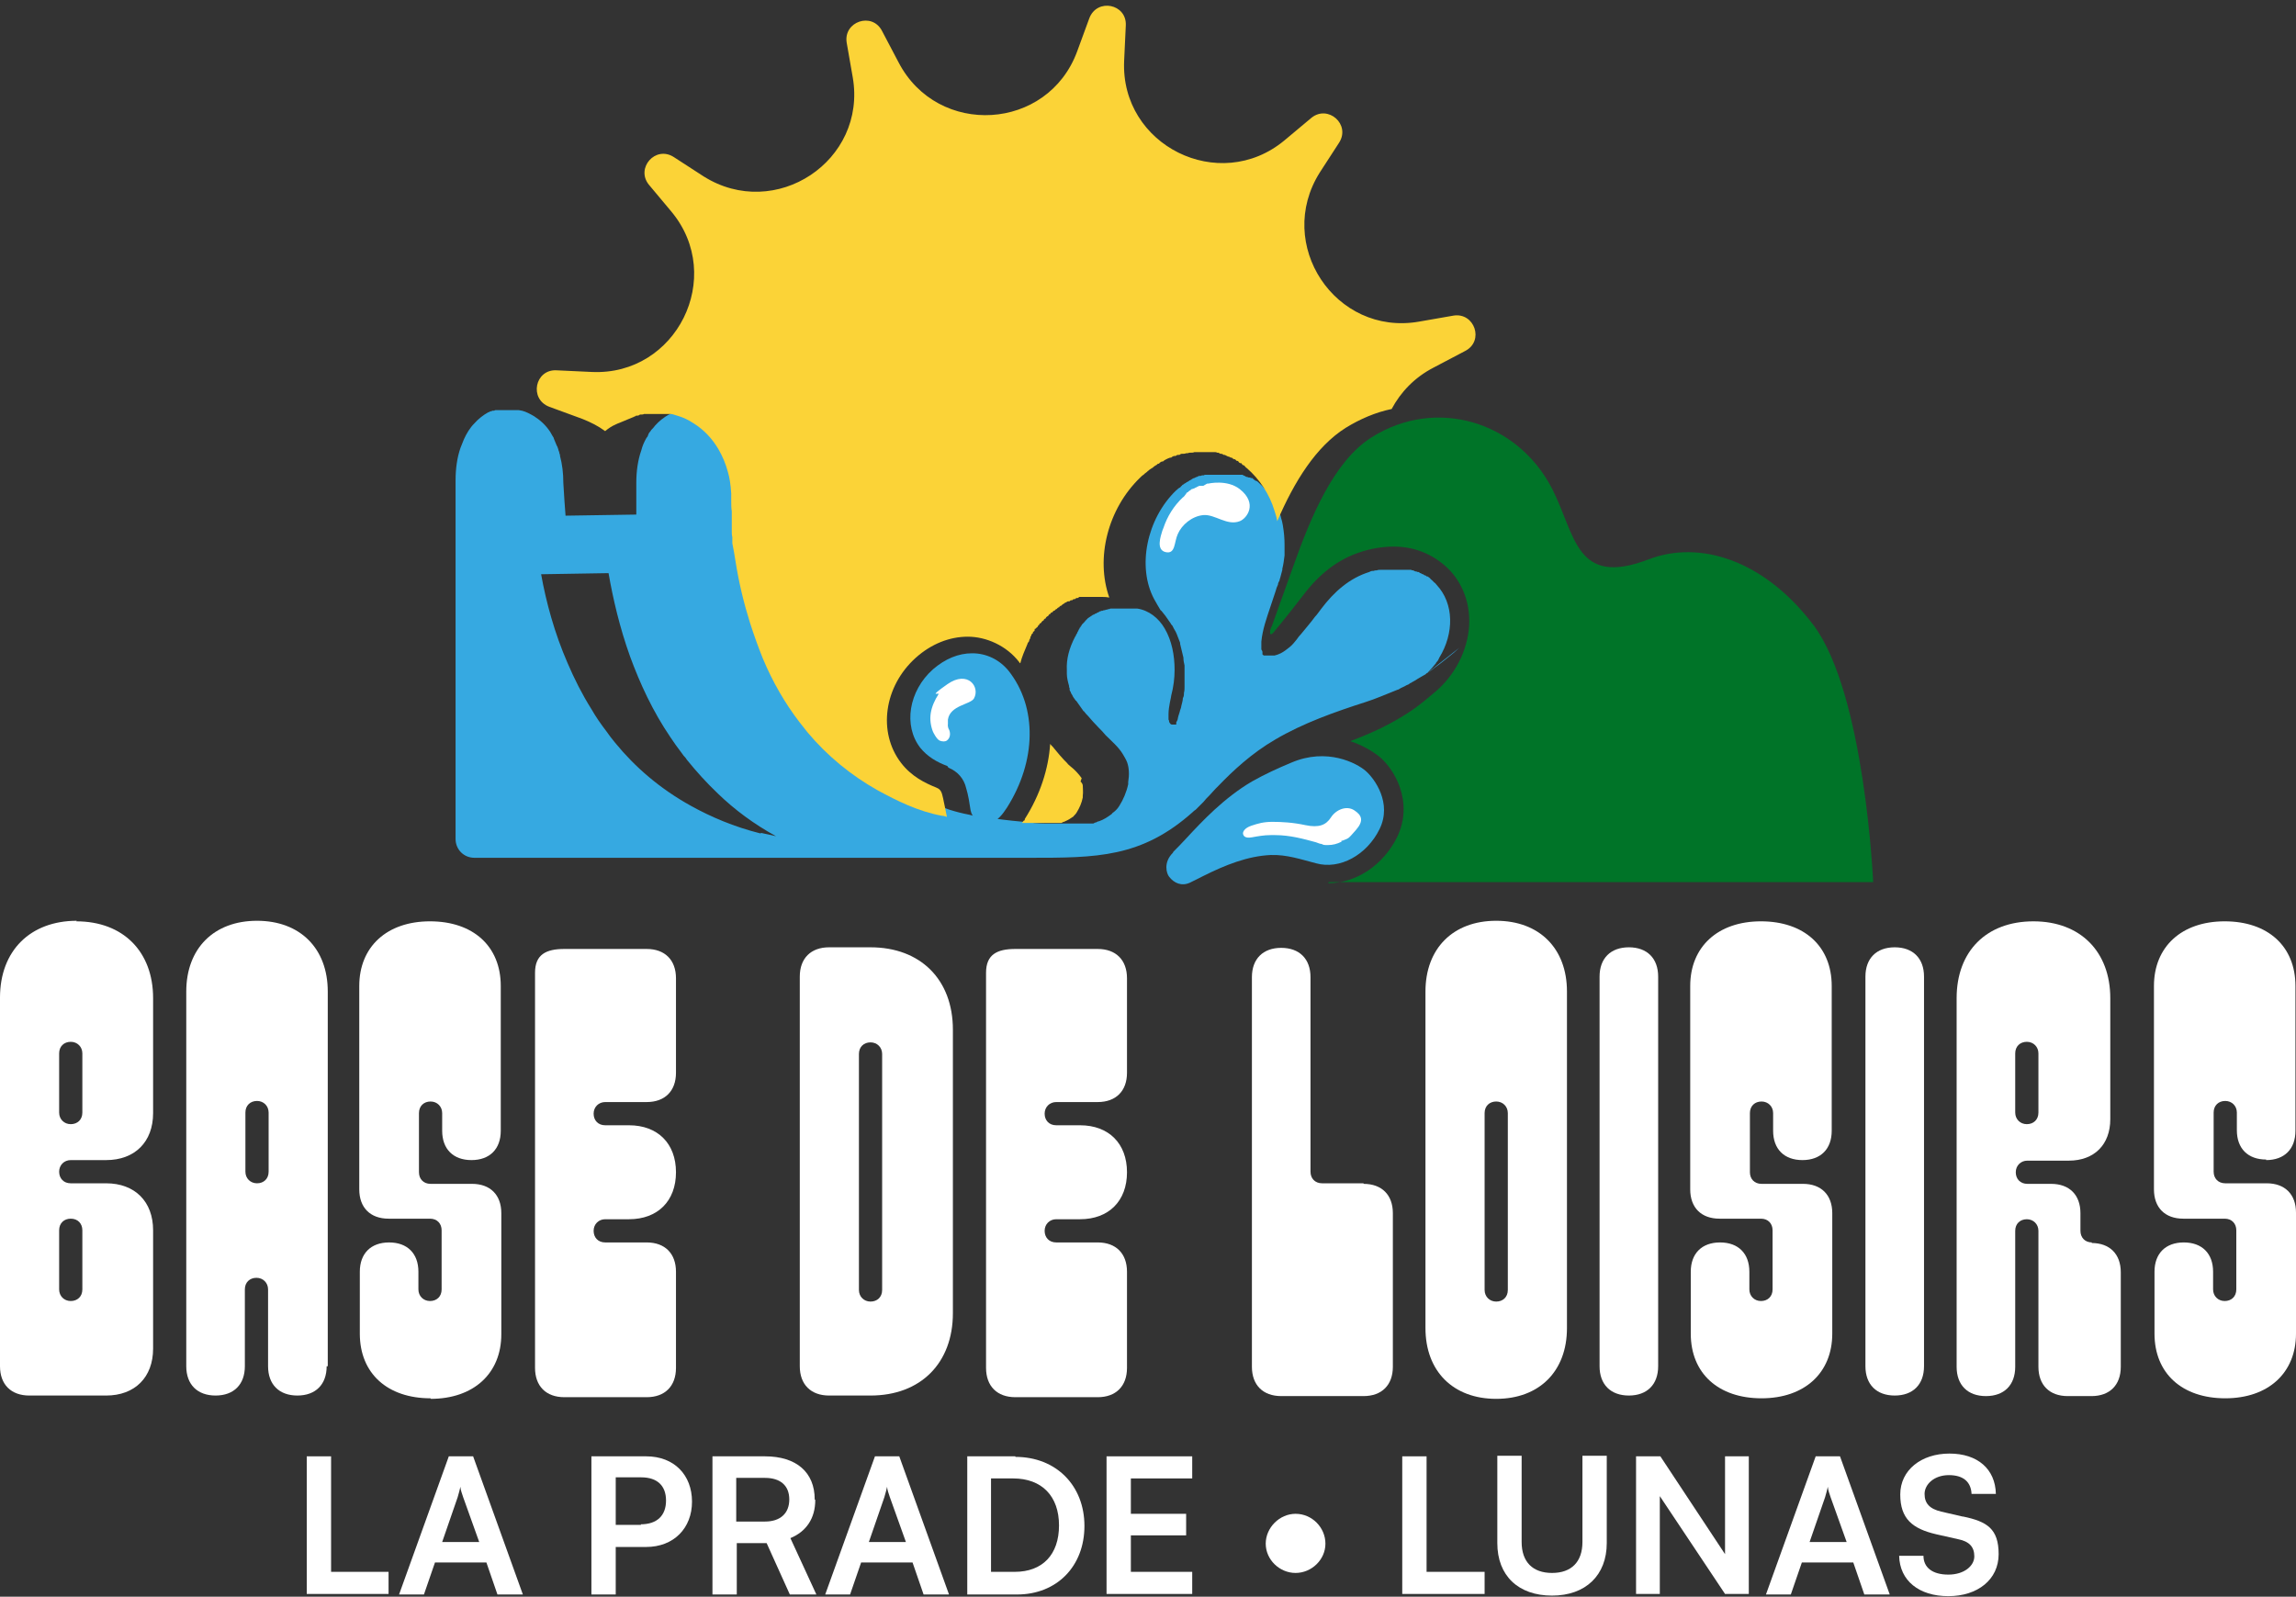 <?xml version="1.0" encoding="UTF-8"?>
<svg id="Calque_2" data-name="Calque 2" xmlns="http://www.w3.org/2000/svg" version="1.1" viewBox="0 0 415.4 288.9">
  <rect x="0" y="0" width="415.4" height="288.9" fill="#333333" stroke="none"/>
  <defs>
    <style>
      .cls-1 {
        fill: #ed6ca5;
      }

      .cls-1, .cls-2, .cls-3, .cls-4, .cls-5, .cls-6 {
        stroke-width: 0px;
      }

      .cls-2 {
        fill: #e94e1d;
      }

      .cls-3 {
        fill: #fbd337;
      }

      .cls-4 {
        fill: #007428;
      }

      .cls-5 {
        fill: #36a9e1;
      }

      .cls-6 {
        fill: #fff;
      }
    </style>
  </defs>
  <g>
    <path class="cls-6" d="M13.9,166.6c-8.4,0-13.9,5.4-13.9,13.9v66.7c0,3.3,2,5.3,5.3,5.3h13.9c5.2,0,8.5-3.3,8.5-8.5v-21.4c0-5.2-3.3-8.5-8.5-8.5h-6.4c-1.3,0-2.1-.9-2.1-2.1s.9-2.1,2.1-2.1h0s6.4,0,6.4,0c5.2,0,8.5-3.3,8.5-8.5v-20.8c0-8.4-5.4-13.9-13.9-13.9ZM12.8,220.5c1.3,0,2.1.9,2.1,2.1v10.7c0,1.3-.9,2.1-2.1,2.1s-2.1-.9-2.1-2.1v-10.7c0-1.3.9-2.1,2.1-2.1ZM14.9,201.3c0,1.3-.9,2.1-2.1,2.1s-2.1-.9-2.1-2.1v-10.7c0-1.3.9-2.1,2.1-2.1s2.1.9,2.1,2.1v10.7Z"/>
    <path class="cls-6" d="M59.3,247.2v-67.8c0-7.8-5-12.8-12.8-12.8s-12.8,5-12.8,12.8v67.8c0,3.3,2,5.3,5.3,5.3s5.3-2,5.3-5.3v-13.9c0-1.3.9-2.1,2.1-2.1s2.1.9,2.1,2.1v13.9c0,3.3,2,5.3,5.3,5.3s5.3-2,5.3-5.3ZM48.6,212c0,1.3-.9,2.1-2.1,2.1s-2.1-.9-2.1-2.1v-10.7c0-1.3.9-2.1,2.1-2.1s2.1.9,2.1,2.1v10.7Z"/>
    <path class="cls-6" d="M77.9,253.1c7.8,0,12.8-4.6,12.8-11.7v-21.9c0-3.3-2-5.3-5.3-5.3h-7.5c-1.3,0-2.1-.9-2.1-2.1v-10.7c0-1.3.9-2.1,2.1-2.1s2.1.9,2.1,2.1v3.2c0,3.3,2,5.3,5.3,5.3s5.3-2,5.3-5.3v-26.2c0-7.2-5-11.7-12.8-11.7s-12.8,4.6-12.8,11.7v36.8c0,3.3,2,5.3,5.3,5.3h7.5c1.3,0,2.1.9,2.1,2.1v10.7c0,1.3-.9,2.1-2.1,2.1s-2.1-.9-2.1-2.1v-3.2c0-3.3-2-5.3-5.3-5.3s-5.3,2-5.3,5.3v11.2c0,7.2,5,11.7,12.8,11.7Z"/>
    <path class="cls-6" d="M122.3,247.2v-17.1c0-3.3-2-5.3-5.3-5.3h-7.5c-1.3,0-2.1-.9-2.1-2.1s.9-2.1,2.1-2.1h4.3c5.2,0,8.5-3.3,8.5-8.5s-3.3-8.5-8.5-8.5h-4.3c-1.3,0-2.1-.9-2.1-2.1s.9-2.1,2.1-2.1h7.5c3.3,0,5.3-2,5.3-5.3v-17.1c0-3.3-2-5.3-5.3-5.3h-14.9c-3.3,0-5.3,1-5.3,4.3v71.5c0,3.3,2,5.3,5.3,5.3h14.9c3.3,0,5.3-2,5.3-5.3Z"/>
    <path class="cls-6" d="M157.5,171.4h-7.5c-3.3,0-5.3,2-5.3,5.3v70.5c0,3.3,2,5.3,5.3,5.3h7.5c9.1,0,14.9-5.9,14.9-14.9v-51.3c0-9.1-5.9-14.9-14.9-14.9ZM159.6,233.4c0,1.3-.9,2.1-2.1,2.1s-2.1-.9-2.1-2.1v-42.7c0-1.3.9-2.1,2.1-2.1s2.1.9,2.1,2.1v42.7Z"/>
    <path class="cls-6" d="M203.9,247.2v-17.1c0-3.3-2-5.3-5.3-5.3h-7.5c-1.3,0-2.1-.9-2.1-2.1s.9-2.1,2.1-2.1h4.3c5.2,0,8.5-3.3,8.5-8.5s-3.3-8.5-8.5-8.5h-4.3c-1.3,0-2.1-.9-2.1-2.1s.9-2.1,2.1-2.1h7.5c3.3,0,5.3-2,5.3-5.3v-17.1c0-3.3-2-5.3-5.3-5.3h-14.9c-3.3,0-5.3,1-5.3,4.3v71.5c0,3.3,2,5.3,5.3,5.3h14.9c3.3,0,5.3-2,5.3-5.3Z"/>
    <path class="cls-6" d="M246.7,214.1h-7.5c-1.3,0-2.1-.9-2.1-2.1v-35.2c0-3.3-2-5.3-5.3-5.3s-5.3,2-5.3,5.3v70.5c0,3.3,2,5.3,5.3,5.3h14.9c3.3,0,5.3-2,5.3-5.3v-27.8c0-3.3-2-5.3-5.3-5.3Z"/>
    <path class="cls-6" d="M283.5,240.3v-60.9c0-7.8-5-12.8-12.8-12.8s-12.8,5-12.8,12.8v60.9c0,7.8,5,12.8,12.8,12.8s12.8-5,12.8-12.8ZM272.8,233.4c0,1.3-.9,2.1-2.1,2.1s-2.1-.9-2.1-2.1v-32c0-1.3.9-2.1,2.1-2.1s2.1.9,2.1,2.1v32Z"/>
    <path class="cls-6" d="M300,247.2v-70.5c0-3.3-2-5.3-5.3-5.3s-5.3,2-5.3,5.3v70.5c0,3.3,2,5.3,5.3,5.3s5.3-2,5.3-5.3Z"/>
    <path class="cls-6" d="M331.5,241.4v-21.9c0-3.3-2-5.3-5.3-5.3h-7.5c-1.3,0-2.1-.9-2.1-2.1v-10.7c0-1.3.9-2.1,2.1-2.1s2.1.9,2.1,2.1v3.2c0,3.3,2,5.3,5.3,5.3s5.3-2,5.3-5.3v-26.2c0-7.2-5-11.7-12.8-11.7s-12.8,4.6-12.8,11.7v36.8c0,3.3,2,5.3,5.3,5.3h7.5c1.3,0,2.1.9,2.1,2.1v10.7c0,1.3-.9,2.1-2.1,2.1s-2.1-.9-2.1-2.1v-3.2c0-3.3-2-5.3-5.3-5.3s-5.3,2-5.3,5.3v11.2c0,7.2,5,11.7,12.8,11.7s12.8-4.6,12.8-11.7Z"/>
    <path class="cls-6" d="M348.1,247.2v-70.5c0-3.3-2-5.3-5.3-5.3s-5.3,2-5.3,5.3v70.5c0,3.3,2,5.3,5.3,5.3s5.3-2,5.3-5.3Z"/>
    <path class="cls-6" d="M378.5,224.8c-1.3,0-2.1-.9-2.1-2.1v-3.2c0-3.3-2-5.3-5.3-5.3h-4.3c-1.3,0-2.1-.9-2.1-2.1s.9-2.1,2.1-2.1h7.5c4.6,0,7.5-2.9,7.5-7.5v-21.9c0-8.4-5.4-13.9-13.9-13.9s-13.9,5.4-13.9,13.9v66.7c0,3.3,2,5.3,5.3,5.3s5.3-2,5.3-5.3v-24.6c0-1.3.9-2.1,2.1-2.1s2.1.9,2.1,2.1v24.6c0,3.3,2,5.3,5.3,5.3h4.3c3.3,0,5.3-2,5.3-5.3v-17.1c0-3.3-2-5.3-5.3-5.3ZM364.6,190.6c0-1.3.9-2.1,2.1-2.1s2.1.9,2.1,2.1v10.7c0,1.3-.9,2.1-2.1,2.1s-2.1-.9-2.1-2.1v-10.7Z"/>
    <path class="cls-6" d="M410,209.9c3.3,0,5.3-2,5.3-5.3v-26.2c0-7.2-5-11.7-12.8-11.7s-12.8,4.6-12.8,11.7v36.8c0,3.3,2,5.3,5.3,5.3h7.5c1.3,0,2.1.9,2.1,2.1v10.7c0,1.3-.9,2.1-2.1,2.1s-2.1-.9-2.1-2.1v-3.2c0-3.3-2-5.3-5.3-5.3s-5.3,2-5.3,5.3v11.2c0,7.2,5,11.7,12.8,11.7s12.8-4.6,12.8-11.7v-21.9c0-3.3-2-5.3-5.3-5.3h-7.5c-1.3,0-2.1-.9-2.1-2.1v-10.7c0-1.3.9-2.1,2.1-2.1s2.1.9,2.1,2.1v3.2c0,3.3,2,5.3,5.3,5.3Z"/>
    <polygon class="cls-6" points="59.9 263.5 55.5 263.5 55.5 288.4 70.3 288.4 70.3 284.4 59.9 284.4 59.9 263.5"/>
    <path class="cls-6" d="M81.2,263.5l-9,25h4.5l2-5.8h9.3l2,5.8h4.6l-9-25h-4.5ZM80,279l2.8-8.1c.2-.7.4-1.4.5-1.9,0,.5.3,1.3.5,1.9l2.9,8.1h-6.8Z"/>
    <path class="cls-6" d="M116.9,263.5h-9.9v25h4.4v-8.6h5.5c5,0,8.3-3.4,8.3-8.2s-3.2-8.2-8.3-8.2ZM116,275.9h-4.6v-8.6h4.6c2.9,0,4.5,1.5,4.5,4.2s-1.6,4.3-4.6,4.3Z"/>
    <path class="cls-6" d="M147.4,271.3c0-4.9-3.3-7.8-9-7.8h-9.5v25h4.4v-9.3h5.4l4.2,9.3h4.8l-4.7-10.2c2.9-1.2,4.5-3.6,4.5-6.9ZM138.4,275.3h-5.2v-7.9h5.2c2.8,0,4.4,1.4,4.4,3.9s-1.6,4-4.4,4Z"/>
    <path class="cls-6" d="M158.3,263.5l-9,25h4.5l2-5.8h9.3l2,5.8h4.6l-9-25h-4.5ZM157.2,279l2.8-8.1c.2-.7.4-1.4.5-1.9,0,.5.3,1.3.5,1.9l2.9,8.1h-6.8Z"/>
    <path class="cls-6" d="M183.7,263.5h-8.7v25h9c7.2,0,12.2-5.1,12.2-12.4s-5.1-12.5-12.5-12.5ZM183.5,284.4h-4.2v-16.9h4c5.2,0,8.3,3.2,8.3,8.5s-3,8.4-8,8.4Z"/>
    <polygon class="cls-6" points="200.2 288.4 215.7 288.4 215.7 284.4 204.6 284.4 204.6 277.8 214.6 277.8 214.6 273.9 204.6 273.9 204.6 267.5 215.7 267.5 215.7 263.5 200.2 263.5 200.2 288.4"/>
    <path class="cls-6" d="M234.4,273.9c-2.9,0-5.4,2.5-5.4,5.4s2.5,5.3,5.4,5.3,5.4-2.4,5.4-5.3-2.4-5.4-5.4-5.4Z"/>
    <polygon class="cls-6" points="258.1 263.5 253.7 263.5 253.7 288.4 268.6 288.4 268.6 284.4 258.1 284.4 258.1 263.5"/>
    <path class="cls-6" d="M286.3,279c0,3.6-2,5.6-5.5,5.6s-5.5-2-5.5-5.6v-15.6h-4.4v15.8c0,5.9,3.8,9.5,9.9,9.5s9.9-3.7,9.9-9.5v-15.8h-4.4v15.6Z"/>
    <polygon class="cls-6" points="312.1 281.2 300.4 263.5 296 263.5 296 288.4 300.3 288.4 300.3 270.7 312.1 288.4 316.4 288.4 316.4 263.5 312.1 263.5 312.1 281.2"/>
    <path class="cls-6" d="M328.5,263.5l-9,25h4.5l2-5.8h9.3l2,5.8h4.6l-9-25h-4.5ZM327.4,279l2.8-8.1c.2-.7.4-1.4.5-1.9,0,.5.3,1.3.5,1.9l2.9,8.1h-6.8Z"/>
    <path class="cls-6" d="M355.1,274.4l-3.9-.9c-2.1-.5-3-1.5-3-3.2s1.7-3.4,4.4-3.4,4,1.3,4.1,3.4h4.4c-.1-4.5-3.3-7.3-8.4-7.3s-8.9,3-8.9,7.4,2.2,6.2,6.5,7.2l4,.9c2,.4,2.9,1.4,2.9,3.1s-1.8,3.3-4.7,3.3-4.5-1.3-4.5-3.4h-4.4c.1,4.5,3.6,7.3,8.9,7.3s9.1-3,9.1-7.6-2.1-5.9-6.4-6.8Z"/>
  </g>
  <g>
    <path class="cls-5" d="M212.3,154.1c.7-.7,1.5-1.5,2.5-2.6,2.6-2.8,6.6-7.1,11.7-10.1,2.3-1.3,4.7-2.4,7.1-3.4,6.5-2.8,11.9.1,13.5,1.5s4.8,5.8,2.5,10.5c-2.3,4.7-7.2,7.4-11.5,6.2-2.7-.7-5.3-1.6-8.2-1.5-4.2.2-8.2,1.8-12.2,3.8-.8.4-1.6.8-2.4,1.2-1.5.7-2.9.1-3.8-1.1-.4-.5-1.1-2.5.7-4.3Z"/>
    <g>
      <path class="cls-5" d="M258.2,121.8c.6-.6,1.1-1.2,1.6-1.8,0-.1.1-.2.2-.3.2-.2.3-.5.4-.7,2.7-4.4,2.7-9.8-.5-13.2,0,0,0,0,0,0-.1-.1-.2-.3-.4-.4,0,0,0,0-.1-.1,0,0-.2-.2-.3-.3,0,0,0,0-.1-.1-.1,0-.2-.2-.3-.3,0,0,0,0,0,0-.1-.1-.3-.2-.4-.3,0,0,0,0-.1,0-.1,0-.2-.1-.3-.2,0,0,0,0-.1,0-.1,0-.2-.1-.3-.2,0,0,0,0-.1,0-.1,0-.3-.2-.4-.2,0,0,0,0,0,0-.1,0-.2-.1-.3-.2,0,0,0,0-.1,0-.1,0-.2,0-.3-.1,0,0,0,0-.1,0-.2,0-.3-.1-.5-.2,0,0,0,0,0,0-.1,0-.3,0-.4-.1,0,0,0,0-.1,0-.1,0-.2,0-.3,0,0,0,0,0-.1,0-.1,0-.3,0-.5,0,0,0,0,0,0,0-.2,0-.3,0-.5,0,0,0,0,0-.1,0-.1,0-.2,0-.4,0,0,0-.1,0-.2,0-.1,0-.3,0-.4,0,0,0,0,0,0,0s0,0,0,0c-.2,0-.4,0-.5,0,0,0,0,0-.1,0-.1,0-.3,0-.4,0,0,0-.1,0-.2,0-.2,0-.4,0-.5,0,0,0,0,0,0,0-.2,0-.3,0-.5,0,0,0-.1,0-.2,0-.2,0-.3,0-.5,0,0,0,0,0-.1,0-.2,0-.4,0-.6.1,0,0,0,0-.1,0-.2,0-.3,0-.5.1,0,0-.1,0-.2,0-.2,0-.4.1-.6.2,0,0,0,0,0,0-3.5,1.1-6.3,3.5-8.7,6.7-.4.5-.7,1-1.1,1.4-.8,1.1-1.7,2.1-2.5,3.1-.3.3-.6.7-.8,1-.4.5-.8,1-1.3,1.4-.5.4-1,.8-1.6,1.1,0,0,0,0,0,0-.4.2-.7.3-1.1.4,0,0,0,0,0,0-.1,0-.2,0-.3,0,0,0,0,0,0,0-.1,0-.2,0-.3,0,0,0-.1,0-.2,0,0,0,0,0,0,0,0,0-.1,0-.2,0,0,0,0,0,0,0,0,0,0,0-.1,0,0,0,0,0,0,0,0,0-.1,0-.2,0,0,0,0,0,0,0,0,0-.1,0-.2,0,0,0,0,0,0,0,0,0-.1,0-.2,0,0,0,0,0,0,0,0,0,0,0-.1,0,0,0,0,0,0,0,0,0,0,0-.1,0,0,0,0,0,0,0,0,0-.1,0-.2-.1,0,0,0,0,0,0,0,0,0,0-.1-.1,0,0,0,0,0,0,0,0,0,0,0-.1,0,0,0,0,0,0,0,0,0,0,0-.1,0,0,0,0,0,0,0,0,0-.1,0-.2,0-.2-.1-.3-.2-.5,0-.1,0-.2,0-.4,0-.2,0-.4,0-.5,0-.2,0-.3,0-.5.2-2.2,1-4.4,1.7-6.5.3-.9.6-1.8.9-2.7.1-.4.2-.7.4-1.1,0-.3.2-.6.3-.8,0-.1,0-.2.1-.4.1-.5.3-1,.4-1.5,0,0,0-.2,0-.2.2-.8.3-1.6.4-2.4,0-.2,0-.4,0-.6,0-.4,0-.9,0-1.3,0-1.2-.1-2.3-.3-3.5s-.3-1.1-.4-1.7c-.8-2.3-2.1-4.4-4-6.1-.1-.1-.2-.2-.4-.3,0,0,0,0-.1,0,0,0-.2-.1-.3-.2,0,0,0,0-.1-.1,0,0-.2-.1-.2-.2,0,0-.1,0-.2,0,0,0-.2,0-.2-.1,0,0-.1,0-.2,0,0,0-.2,0-.3-.1,0,0,0,0-.1,0-.1,0-.3-.1-.4-.2,0,0,0,0,0,0-.1,0-.3-.1-.4-.2,0,0,0,0-.1,0,0,0-.2,0-.3,0,0,0-.1,0-.2,0,0,0-.2,0-.3,0,0,0-.1,0-.2,0,0,0-.2,0-.3,0,0,0-.1,0-.2,0,0,0-.2,0-.3,0,0,0-.1,0-.2,0-.1,0-.3,0-.4,0,0,0,0,0,0,0-.2,0-.3,0-.5,0,0,0,0,0-.1,0,0,0-.2,0-.2,0s0,0,0,0c-.1,0-.2,0-.4,0,0,0-.1,0-.2,0-.2,0-.4,0-.5,0,0,0,0,0,0,0-.2,0-.3,0-.5,0,0,0-.1,0-.2,0-.1,0-.2,0-.4,0,0,0-.1,0-.2,0-.1,0-.2,0-.3,0,0,0-.1,0-.2,0-.1,0-.2,0-.3,0,0,0-.1,0-.2,0-.1,0-.2,0-.3.1,0,0-.1,0-.2,0-.1,0-.2,0-.4.1,0,0-.1,0-.2,0-.2,0-.4.2-.5.2,0,0,0,0,0,0-.2,0-.3.2-.5.2,0,0-.1,0-.2.1-.1,0-.2.1-.3.2,0,0-.1,0-.2.1-.1,0-.2.1-.3.2,0,0-.1,0-.2.1-.1,0-.2.1-.3.2,0,0-.1,0-.2.1-.1,0-.2.2-.3.2,0,0-.1,0-.2.2-.1,0-.2.2-.3.3,0,0-.1,0-.2.1-.2.1-.3.3-.5.4h0c-5.4,5.2-7.1,13.9-4,19.7.5.9.8,1.4,1.1,1.9,0,0,.1.2.2.2.3.4.5.6.8,1,0,0,.1.2.2.3.2.3.4.6.7,1,0,.1.2.3.3.4.2.4.4.8.6,1.1.3.6.5,1.3.8,2,0,0,0,.2,0,.2.2.8.4,1.6.6,2.5,0,0,0,0,0,.1,0,.4.1.9.2,1.3,0,0,0,0,0,0,0,1.3,0,2.5,0,3.9,0,.3,0,.7-.1,1,0,.3,0,.7-.2,1,0,.5-.2,1-.3,1.5,0,.2-.1.4-.2.7-.1.5-.3.9-.4,1.4,0,.3-.2.6-.3.8,0,0,0,0,0,0,0,0,0,0,0,.1,0,0,0,0,0,0,0,0,0,0,0,0,0,0,0,0,0,.1,0,0,0,0,0,0,0,0,0,0,0,0,0,0,0,0,0,0,0,0,0,0,0,0,0,0,0,0,0,0,0,0,0,0,0,0,0,0,0,0,0,0,0,0,0,0,0,.1,0,0,0,0,0,0,0,0,0,0,0,.1,0,0,0,0,0,0,0,0,0,0,0,0,0,0,0,0,0,0,0,0,0,0,0,0,0,0,0,0,0,0,0,0,0,0,0,0,0,0,0,0,0,0,0,0,0,0,0,0,0,0,0,0,0,0,0,0,0,0-.1,0,0,0,0,0,0,0,0,0,0,0-.1,0,0,0,0,0,0,0,0,0-.1,0-.2,0,0,0,0,0,0,0,0,0-.2,0-.3,0-.1,0-.3,0-.4-.2,0,0-.2-.2-.2-.4,0,0,0-.2-.1-.3,0-.3,0-.6,0-1,0-1.4.5-3.1.5-3.4.4-1.5.6-3.1.6-4.6,0,0,0,0,0,0,0-2.6-.5-5.3-1.8-7.5-1.1-1.9-2.9-3.3-5-3.6-.3,0-.6,0-.9,0,0,0,0,0,0,0,0,0-.1,0-.2,0,0,0-.1,0-.2,0,0,0-.1,0-.2,0,0,0-.1,0-.2,0,0,0-.2,0-.2,0,0,0-.1,0-.2,0,0,0-.2,0-.2,0,0,0-.1,0-.2,0,0,0-.2,0-.2,0,0,0-.1,0-.2,0,0,0-.2,0-.2,0,0,0-.1,0-.2,0,0,0-.2,0-.3,0,0,0-.1,0-.2,0,0,0-.2,0-.3,0,0,0-.1,0-.2,0,0,0-.2,0-.3,0,0,0,0,0-.1,0,0,0-.2,0-.3.1,0,0,0,0-.1,0,0,0-.2,0-.3.1,0,0,0,0-.1,0,0,0-.2,0-.3.1,0,0,0,0-.1,0,0,0-.2,0-.3.1,0,0,0,0-.1,0,0,0-.2,0-.3.1,0,0,0,0-.1,0,0,0-.2.1-.3.2,0,0,0,0-.1,0,0,0-.2.1-.3.2,0,0,0,0-.1,0,0,0-.2.1-.3.2,0,0,0,0-.1,0,0,0-.2.1-.3.2,0,0,0,0,0,0,0,0-.2.1-.3.2,0,0,0,0,0,0,0,0-.2.1-.3.2,0,0,0,0,0,0,0,0-.2.1-.2.2,0,0,0,0,0,0,0,0-.2.1-.2.2,0,0,0,0,0,0,0,0-.2.1-.2.2,0,0,0,0,0,0,0,0-.1.2-.2.2,0,0,0,0,0,0,0,0-.1.2-.2.2,0,0,0,0,0,0,0,0-.1.2-.2.2,0,0,0,0,0,.1,0,0-.1.2-.2.2,0,0,0,0,0,.1,0,0-.1.2-.2.2,0,0,0,0,0,.1,0,0-.1.2-.2.3,0,0,0,0,0,.1,0,0-.1.2-.2.3,0,0,0,0,0,.1,0,0-.1.2-.2.3,0,0,0,0,0,0,0,.1-.1.3-.2.4-1.1,2.1-1.6,4.1-1.5,6,0,0,0,0,0,0,0,.2,0,.5,0,.7,0,.7.2,1.5.4,2.2,0,.1,0,.3.1.4,0,0,0,.2,0,.3,0,.1.1.3.2.4,0,.2.2.4.3.6.1.3.3.5.5.8,0,0,.1.2.2.2.4.6.8,1.1,1.2,1.7,0,0,.1.2.2.2.2.3.5.6.7.8.6.7,1.3,1.5,2,2.2.4.4.8.8,1.2,1.3,1.1,1.1,2.3,2.1,3.1,3.4.3.5.6,1,.8,1.5.4,1.1.4,2.4.2,3.6,0,0,0,0,0,0,0,.1,0,.3,0,.4-.3,1.4-.9,2.8-1.6,3.9-.3.5-.7.9-1.1,1.2,0,0,0,0,0,0-.1,0-.2.2-.3.3-.7.5-1.4,1-2.3,1.3-.2,0-.3.1-.5.2-.2,0-.3.1-.5.2,0,0-.1,0-.2,0-.1,0-.2,0-.3,0,0,0-.1,0-.2,0,0,0-.2,0-.3,0,0,0-.1,0-.2,0,0,0-.2,0-.3,0,0,0-.1,0-.2,0,0,0-.2,0-.3,0,0,0-.1,0-.2,0,0,0-.2,0-.3,0,0,0-.1,0-.2,0-.1,0-.2,0-.3,0,0,0-.1,0-.2,0-.1,0-.3,0-.4,0,0,0,0,0-.1,0-.2,0-.3,0-.5,0,0,0,0,0-.1,0-.1,0-.2,0-.4,0,0,0-.1,0-.2,0-.1,0-.2,0-.3,0,0,0-.1,0-.2,0-.1,0-.2,0-.3,0,0,0-.1,0-.2,0,0,0-.2,0-.3,0,0,0-.1,0-.2,0-.1,0-.2,0-.3,0,0,0-.1,0-.2,0,0,0-.1,0-.2,0-.3,0-.5,0-.8,0,0,0,0,0,0,0-1.2,0-2.5,0-3.7-.2-2.1-.2-4.2-.4-6.3-.7,0,0-.2,0-.3,0-.8-.1-1.6-.3-2.4-.4-.1,0-.2,0-.3,0-.6,0-1.1-.2-1.6-.3-4.8-.9-9-3-12.6-5-5.6-3.1-10.1-7-13.7-11.4-.6-.7-1.1-1.4-1.6-2.1-2.9-3.9-5.2-8.1-7-12.3-1-2.2-1.8-4.5-2.5-6.7-1.3-4-2.1-7.9-2.7-11.5-.2-1.4-.4-2.5-.5-3.5,0-.2,0-.4,0-.6,0,0,0,0,0,0,0-.2,0-.4,0-.6,0-.4,0-.8-.1-1.2,0-.2,0-.5,0-.7,0,0,0-.2,0-.3,0-.1,0-.3,0-.4,0,0,0-.2,0-.3,0-.2,0-.4,0-.7,0,0,0,0,0,0,0-.5,0-.9,0-1.4,0-.6,0-1.1,0-1.7,0-.1,0-.3,0-.4,0-.3,0-.6,0-.8-.1-1.2-.3-2.3-.5-3.2-.3-1.2-.8-2.3-1.4-3.3-.9-1.5-2-2.7-3.4-3.5-.7-.4-1.4-.8-2.2-1-.3,0-.6-.2-.9-.2,0,0,0,0,0,0,0,0-.2,0-.3,0,0,0,0,0,0,0,0,0-.1,0-.2,0,0,0,0,0,0,0,0,0-.1,0-.2,0,0,0,0,0-.1,0,0,0-.1,0-.2,0,0,0,0,0-.1,0,0,0-.1,0-.2,0h0c0,0-.2,0-.3,0,0,0-.2,0-.2,0-.1,0-.2,0-.3,0,0,0-.1,0-.2,0-.1,0-.2,0-.3,0,0,0-.1,0-.2,0-.1,0-.2,0-.3,0,0,0-.1,0-.2,0-.1,0-.2,0-.3,0,0,0-.1,0-.2,0-.1,0-.2,0-.3.1,0,0-.1,0-.2,0-.1,0-.2,0-.3.1,0,0,0,0-.1,0-.2,0-.3.2-.5.2-.9.5-1.8,1.2-2.5,2-.2.3-.5.6-.7.8,0,0-.1.2-.2.3-.2.2-.3.4-.4.7,0,.2-.2.3-.3.5-.4.7-.7,1.4-.9,2.2-.6,1.7-.9,3.7-.9,5.9v5.7l-12.8.2-.2-2.7-.2-3.2c0-1.8-.2-3.4-.6-4.9,0-.2,0-.3-.1-.4,0-.2-.1-.5-.2-.7,0-.1,0-.2-.1-.3,0-.2-.1-.3-.2-.5-.2-.4-.3-.8-.5-1.2,0-.2-.2-.4-.3-.6-.1-.2-.3-.5-.4-.7-.8-1.2-1.8-2.1-2.9-2.8-.7-.4-1.4-.8-2.2-1-.2,0-.4-.1-.6-.1,0,0,0,0,0,0,0,0-.1,0-.2,0,0,0,0,0,0,0,0,0-.1,0-.2,0,0,0,0,0-.1,0,0,0-.1,0-.2,0,0,0,0,0-.1,0,0,0-.1,0-.2,0,0,0,0,0-.1,0,0,0-.1,0-.2,0,0,0,0,0-.1,0,0,0-.1,0-.2,0h0c0,0-.2,0-.3,0,0,0-.2,0-.2,0-.1,0-.2,0-.3,0,0,0-.1,0-.2,0-.1,0-.2,0-.3,0,0,0-.1,0-.2,0-.1,0-.2,0-.3,0,0,0-.1,0-.2,0-.1,0-.2,0-.3,0,0,0-.1,0-.2,0-.1,0-.2,0-.3.1,0,0-.1,0-.2,0-.1,0-.2,0-.3.1,0,0,0,0-.1,0-.2,0-.3.2-.5.2-.9.5-1.8,1.2-2.5,2,0,0,0,0,0,0-.8.8-1.4,1.8-1.9,2.9-.2.5-.4,1-.6,1.5-.6,1.7-.9,3.7-.9,5.9v64.9c0,1.9,1.5,3.4,3.4,3.4s2.6,0,6.7,0h0c.8,0,1.7,0,2.7,0,.2,0,.5,0,.7,0,1.5,0,3.1,0,4.8,0,.3,0,.6,0,.9,0,1.8,0,3.6,0,5.6,0,.3,0,.7,0,1,0,4.3,0,9,0,14,0,.8,0,1.5,0,2.3,0,4.2,0,8.5,0,12.8,0,.8,0,1.6,0,2.3,0,1.2,0,2.3,0,3.5,0,.8,0,1.5,0,2.3,0,2.3,0,4.6,0,6.8,0,1.9,0,3.7,0,5.5,0h0c.7,0,1.4,0,2.1,0h0c.7,0,1.4,0,2.1,0h0c.7,0,1.3,0,2,0,.3,0,.7,0,1,0,1.6,0,3.2,0,4.7,0,.6,0,1.2,0,1.8,0,.6,0,1.1,0,1.7,0h0c1.1,0,2.1,0,3.1,0,.2,0,.5,0,.7,0,1,0,1.8,0,2.7,0h0c4.1,0,6.6,0,6.6,0,12.2,0,20.3,0,29.6-8.3.1-.1.3-.3.5-.4.2-.2.3-.3.5-.5.3-.3.6-.6.9-.9.3-.4.7-.8,1.1-1.2.4-.4.7-.8,1.1-1.2.2-.2.3-.3.5-.5,2.6-2.7,6-5.9,10.3-8.4,5.1-3,10.8-5,16.4-6.8,1.6-.5,3.7-1.4,5.7-2.2.2,0,.4-.2.6-.3.4-.2.7-.3,1-.5.3-.1.5-.2.7-.4.2,0,.3-.2.4-.2.4-.2.7-.4,1-.6.4-.2.8-.5,1.2-.7.1,0,.3-.2.4-.3,0,0,.2-.1.3-.2,0,0,.1,0,.2-.1.3-.2.6-.4.8-.6,1.2-.8,2.2-1.7,3.6-2.8.3-.3.7-.6,1-.9,0,0,0,0,0,0ZM137.6,150.8c-4.8-1.2-9-3-12.6-5-5.6-3.1-10.1-7-13.7-11.4-.6-.7-1.1-1.4-1.6-2.1-1-1.3-1.9-2.6-2.7-4-1.7-2.7-3.1-5.5-4.3-8.3-2.4-5.5-3.9-11.1-4.8-16.1l12.2-.2c.8,4.6,2,9.8,3.9,15.1,1.8,4.9,4.1,9.9,7.3,14.6.6.9,1.3,1.9,2,2.8.2.3.5.7.8,1,0,0,.1.2.2.3,1.7,2.1,3.5,4.1,5.6,6.1,3,2.9,6.5,5.5,10.5,7.7-.9-.2-1.8-.4-2.7-.6Z"/>
      <path class="cls-5" d="M171.6,138.9c1.7.7,2.8,2,3.2,3.7.4,1.3.6,2.7.8,4,.3,1.5,1.5,2.3,2.8,2.3s1.7-.3,2.5-1.1c.5-.5.9-1.1,1.3-1.7,5.3-8.4,5.5-18.1.3-24.7-1.7-2.1-4.1-3.2-6.6-3.2s-4.9,1-7.1,2.9c-4.4,3.9-5.4,10.2-2.3,14.2,1.3,1.6,3,2.6,4.9,3.3Z"/>
    </g>
    <path class="cls-4" d="M240.3,159.8c5.1,0,10-3.3,12.5-8.4,3-6.3-.5-12.4-3.5-14.7-1.2-.9-2.9-1.9-5-2.6,2.4-.9,5.2-2.1,7-3.1,3.9-2.1,5.5-3.4,8.1-5.6,3.8-3.1,6.1-7.6,6.4-12.2.2-3.8-1-7.2-3.3-9.8-2.7-2.9-6.3-4.5-10.3-4.5-1.9,0-4,.3-6.1,1-4,1.3-7.4,3.9-10.4,7.9-.9,1.2-4,5.1-5.1,6.4,0,0,0,0,0,0-.6.8-.9.7-.8,0,0-.1,0-.3.1-.4,0-.2.1-.3.2-.5.2-.5.3-.9.5-1.4l3.4-9.5c3.1-8.7,7.3-19,14.2-23.3,11.6-7.3,26.3-2.9,32.6,9.3,4.3,8.4,4.2,17.9,17.5,12.8,9.1-3.5,20.8,0,29.8,11.9,9.3,12.4,10.8,46.5,10.8,46.5h-98.5s0,0,0,0Z"/>
    <path class="cls-5" d="M176,121.8"/>
    <path class="cls-6" d="M168.8,132.4s.6,1.3,1.2,1.6c.5.2,1,.2,1.3,0,.8-.6.6-1.6.4-2-.3-.5-.2-1-.2-1,0-.3,0-.6,0-.8.4-2.6,4-2.7,4.7-3.8,1.2-2.1-1.1-5.2-4.8-2.6s-1.4,1.4-1.6,1.8c-.7,1.1-1.2,2.2-1.4,3.4-.2,1.2,0,2.4.4,3.4h0Z"/>
    <path class="cls-6" d="M242.7,152.3c-.8.4-1.6.6-2.4.6s-.8,0-1.2-.2c-.3,0-.7-.2-1-.3-2.2-.6-4.7-1.3-7.4-1.3-.3,0-.6,0-.8,0-1.2,0-2.3.2-3.4.4-1.2.2-1.5-.2-1.6-.6s.3-1.1,1.5-1.5,2.2-.7,3.8-.7,3.7.1,6,.6c2.4.5,3.7,0,4.6-1.4s2.8-2.2,4.2-1.3,1.8,1.9.3,3.6-1.2,1.4-2.4,1.9h-.2Z"/>
    <polyline class="cls-2" points="201.3 114 201.3 114 201.3 114"/>
    <path class="cls-6" d="M217.7,87.9c0,0-.2,0-.2,0,0,0-.1,0-.2,0,0,0-.2,0-.2,0h0s0,0,0,0c0,0-.2,0-.3.1,0,0,0,0,0,0h0c-.1,0-.2.1-.4.2,0,0,0,0,0,0-.1,0-.2.1-.4.2h0s0,0,0,0c0,0-.2,0-.3.1,0,0,0,0-.1,0h0c0,0-.2.1-.2.2,0,0-.1,0-.2.1,0,0-.2.1-.2.2,0,0-.1,0-.2.1,0,0-.2.1-.2.2h0c0,0,0,0,0,.1,0,0-.2.1-.2.2,0,0,0,0,0,0h0c-.1.1-.2.3-.4.4,0,0,0,0,0,0-1.6,1.5-2.8,3.4-3.5,5.5l-.2.5c-.3,1-1.2,3.5.6,3.9s1.5-1.8,2.2-3.3c.7-1.6,2.5-3.2,4.6-3.4,2.1-.2,4.3,2,6.6,1.1,1.3-.5,3.3-3.2,0-5.8-2.3-1.8-5.7-1-5.7-1h-.2Z"/>
    <path class="cls-2" d="M210,106.1"/>
    <path class="cls-5" d="M256.9,105.5c0,0,.2.1.3.2h0c.1.1.2.2.3.3h0c0,.1.2.2.3.3"/>
    <polyline class="cls-2" points="256.2 107.1 256.2 107.1 256.2 107.1"/>
    <g>
      <path class="cls-3" d="M114.5,75.5c0,0,.1,0,.2-.1.1,0,.3-.1.4-.2,0,0,.2,0,.3,0h0c.1,0,.3-.1.4-.2,0,0,.2,0,.3,0h0s0,0,0,0c.1,0,.3,0,.4-.1,0,0,.2,0,.3,0h0c.1,0,.3,0,.4,0,0,0,.2,0,.3,0h0c.1,0,.2,0,.4,0,0,0,.2,0,.3,0h0c.1,0,.2,0,.4,0,0,0,.2,0,.3,0h0c.1,0,.2,0,.4,0h.3s.2,0,.2,0h.3s.2,0,.2,0c.1,0,.2,0,.3,0h0s0,0,0,0c.1,0,.2,0,.3,0h0s0,0,0,0c.1,0,.2,0,.4,0h0s0,0,0,0c.4,0,.8.2,1.2.3,1.1.3,2.1.8,3,1.4,1.8,1.1,3.4,2.8,4.5,4.7.7,1.2,1.3,2.6,1.7,4.1.3,1,.5,2.3.6,3.9,0,.3,0,.6,0,.9v.5c0,.6,0,1.2.1,1.8,0,.5,0,.9,0,1.4,0,.2,0,.4,0,.6v.2s0,.4,0,.4v.3c0,.2,0,.4,0,.7,0,.4,0,.7.1,1.1v.5c0,0,0,0,0,0v.6c.2,1,.4,2.1.6,3.4.6,3.8,1.5,7.5,2.6,11,.7,2.2,1.5,4.4,2.3,6.4,1.8,4.3,4,8.1,6.6,11.5.5.6,1,1.3,1.5,1.9,3.6,4.3,7.9,7.8,12.7,10.5,3.5,1.9,7.3,3.8,11.6,4.6.3,0,.6.1.9.2,0,0,0,0,0-.1-.1-.5-.2-1-.3-1.5-.2-.8-.3-1.6-.5-2.3-.2-.9-.6-1.2-1.1-1.4-2-.8-4.5-2-6.4-4.5-4.2-5.5-3.1-13.8,2.7-19,2.8-2.5,6.1-3.8,9.4-3.8s7,1.6,9.3,4.6c0,0,.1.2.2.2.3-1.2.8-2.3,1.3-3.5,0-.2.2-.3.3-.5h0c0-.2.1-.4.2-.5h0c0-.3.1-.4.2-.5v-.2c.2-.1.2-.2.3-.3v-.2c.2,0,.3-.2.3-.3v-.2c.2,0,.3-.2.4-.3h.1c0-.2.2-.3.2-.4h.1c0-.2.2-.3.3-.4h.1c0-.2.2-.3.3-.4h.1c0-.2.2-.3.3-.4h.1c0-.2.2-.3.3-.4h.1c.1-.2.2-.3.3-.4h.1c.1-.2.2-.3.3-.3h.1c.1-.2.2-.3.3-.3h.1c.1-.2.2-.2.3-.3h.1c.1-.2.2-.2.3-.3h.1c.1-.2.2-.2.3-.3h.1c.1-.1.2-.2.3-.3h.1c.1-.1.2-.2.4-.3h.1c.1-.1.2-.2.4-.2h.2c.1-.1.2-.2.3-.2h.2c.1-.1.2-.2.3-.2h.2c.1-.1.2-.2.3-.2h.2c.1-.1.2-.1.3-.2h.2s0,0,0,0c.1,0,.2,0,.3,0h.2s0,0,0,0c0,0,.2,0,.3,0h.2s0,0,0,0c0,0,.2,0,.3,0h.2s0,0,0,0c0,0,.2,0,.3,0h.2s0,0,0,0c0,0,.2,0,.3,0h.2s0,0,0,0c0,0,.2,0,.3,0h.2s0,0,0,0c0,0,.2,0,.3,0h.2s0,0,0,0c0,0,.1,0,.2,0h0c.4,0,.9,0,1.4.1,0,0,0,0,.1,0-2.5-7.1-.3-16,5.6-21.7.2-.2.4-.4.6-.5l.2-.2c.1-.1.3-.2.4-.3l.2-.2c.1,0,.2-.2.4-.3l.3-.2c.1,0,.3-.2.4-.3l.3-.2c.1,0,.3-.2.4-.3h.2c.1-.2.3-.3.5-.4h.2c.2-.2.4-.3.6-.4h0s0,0,0,0c.2-.1.4-.2.7-.3h.2c.2-.2.3-.2.5-.3h.3c.1-.1.3-.2.4-.2h.3c.1-.1.3-.2.4-.2,0,0,.2,0,.3,0,.1,0,.3,0,.5-.1h.2c.2,0,.3-.1.5-.1h.2c.2,0,.4,0,.6-.1h0s0,0,0,0c.2,0,.5,0,.7,0h.2c.1,0,.3,0,.4,0h0s0,0,0,0c0,0,.2,0,.3,0h0s.2,0,.2,0c.2,0,.4,0,.6,0h0s0,0,0,0c.2,0,.3,0,.5,0h.2c.1,0,.3,0,.4,0h.2c.1,0,.3,0,.4.1h.2c.1,0,.2.1.4.2h.2c.1,0,.3.1.4.2h.2c.2.1.4.2.6.3h0s0,0,0,0c.2,0,.3.1.5.2h.2c.1.2.3.2.4.3h.2c.1.2.2.2.3.3h.2c.1.2.2.3.4.4h.2c.1.2.2.3.4.4h.1c.2.2.3.4.5.5,2.3,2,4.1,4.7,5,7.7.2.6.4,1.2.5,1.9,3.1-7.2,7-13.5,12.4-16.9,2.6-1.6,5.4-2.8,8.3-3.4,1.6-3,4.1-5.7,7.6-7.5l5.7-3c3.5-1.8,1.7-7-2.1-6.4l-6.3,1.1c-15.1,2.6-26.1-14-17.9-27l3.5-5.4c2.1-3.3-2-6.9-5-4.5l-4.9,4.1c-11.8,9.8-29.7.9-29-14.4l.3-6.4c.2-3.9-5.2-5-6.6-1.3l-2.2,6c-5.3,14.4-25.2,15.6-32.3,2l-3-5.7c-1.8-3.5-7-1.7-6.4,2.1l1.1,6.3c2.6,15.1-14,26.1-27,17.9l-5.4-3.5c-3.3-2.1-6.9,2-4.5,5l4.1,4.9c9.8,11.8.9,29.7-14.4,29l-6.4-.3c-3.9-.2-5,5.2-1.3,6.6l6,2.2c1.5.6,2.9,1.3,4.1,2.2.6-.5,1.2-.9,1.9-1.2.2-.1.4-.2.7-.3Z"/>
      <polygon class="cls-1" points="186.5 152.5 186.5 152.5 186.5 152.5 186.5 152.5"/>
      <path class="cls-3" d="M195.7,140.8c-.5-.7-1.2-1.5-2.1-2.2-.2-.2-.4-.3-.5-.5-.4-.4-.9-.9-1.4-1.5-.3-.4-.7-.8-1-1.2-.2-.3-.5-.5-.7-.8-.3,4.5-1.8,9.2-4.6,13.6v.2c0,0-.2.1-.2.1-.1.1-.2.3-.3.4,0,0,0,0,0,0,.2,0,.4,0,.6,0h.1s0,0,0,0c.2,0,.5,0,.7,0h0s0,0,0,0h.1s.2,0,.2,0h.3s.2,0,.2,0h.3s.2,0,.2,0h.3s.2,0,.2,0h.3s0,0,0,0h.1s.3,0,.3,0h.1s0,0,0,0c.1,0,.3,0,.5,0h0s0,0,0,0h.3s0,0,0,0h0s.3,0,.3,0h.2s.2,0,.2,0h.2s.2,0,.2,0h.2s.3,0,.3,0h.1s.2,0,.2,0h0s0,0,0,0h0s.3,0,.3,0h.1c.1,0,.2-.1.4-.2.1,0,.2,0,.3-.1.5-.2,1-.5,1.4-.8,0,0,.1,0,.2-.2.2-.2.4-.4.5-.6.5-.8.9-1.7,1.1-2.7,0,0,0-.2,0-.3.1-.7,0-1.4,0-1.9,0-.2-.2-.5-.4-.7Z"/>
    </g>
  </g>
</svg>